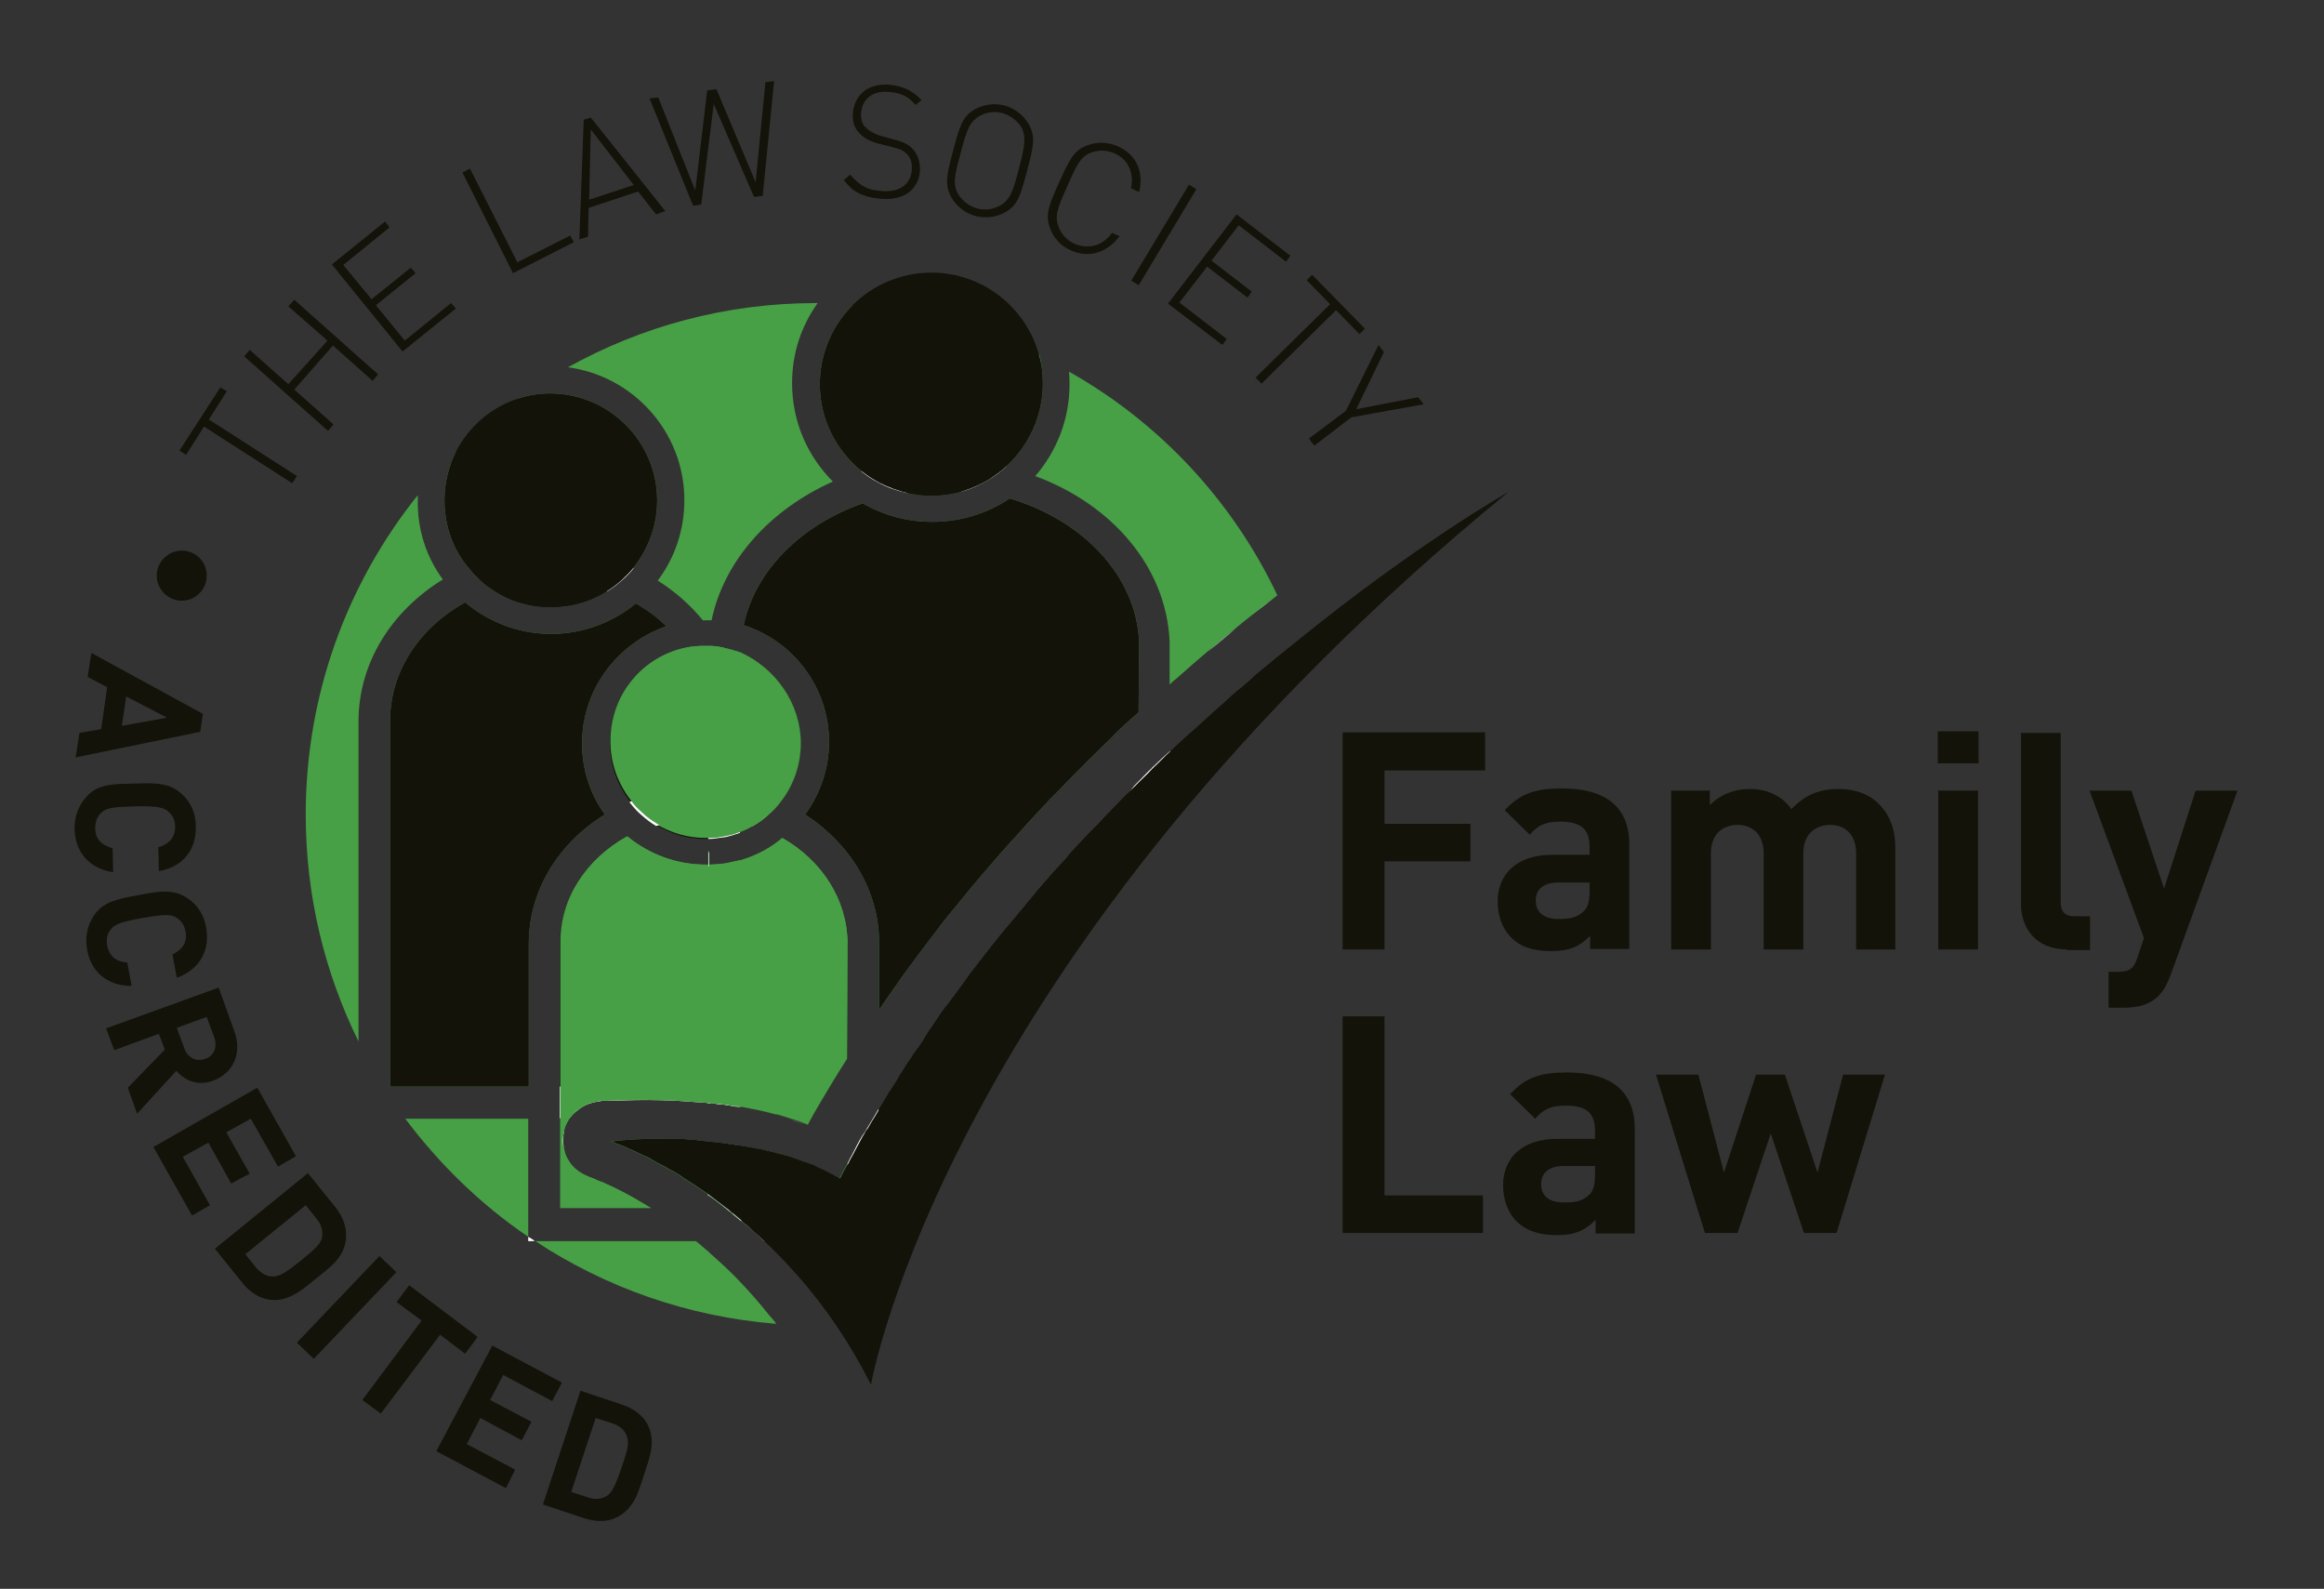 <?xml version="1.0" encoding="utf-8"?>
<!-- Generator: Adobe Illustrator 25.2.0, SVG Export Plug-In . SVG Version: 6.00 Build 0)  -->
<svg version="1.1" id="图层_1" xmlns="http://www.w3.org/2000/svg" xmlns:xlink="http://www.w3.org/1999/xlink" x="0px" y="0px"
	 viewBox="0 0 427.2 292" style="enable-background:new 0 0 427.2 292;" xml:space="preserve">
<rect x="0" y="0" width="427.2" height="292" fill="#333333" stroke="none"/>
<style type="text/css">
	.st0{fill:#13130A;}
	.st1{fill:#47A045;}
	.st2{fill:#FFFFFF;}
</style>
<g>
	<path class="st0" d="M38,105.8c0,2.5-2,4.6-4.6,4.6c-2.5,0-4.6-2.1-4.6-4.6c0-2.5,2.1-4.6,4.6-4.6C36,101.2,38,103.2,38,105.8
		L38,105.8z"/>
	<polygon class="st0" points="38.4,77.1 54.6,87.5 53.7,88.8 37.5,78.4 34.2,83.6 33,82.8 40.5,71.2 41.7,71.9 	"/>
	<polygon class="st0" points="68.5,70 61.2,63.5 54.1,71.6 61.3,78 60.3,79.2 44.9,65.5 45.9,64.3 53,70.6 60.2,62.6 53,56.3 
		54.1,55.1 69.5,68.8 	"/>
	<polygon class="st0" points="74,64.6 61,48.6 70.8,40.7 71.6,41.8 63.1,48.7 68.3,55 75.5,49.2 76.4,50.2 69.1,56.1 74.4,62.6 
		82.9,55.7 83.8,56.7 	"/>
	<polygon class="st0" points="94.3,50.2 85,31.7 86.4,31 95.1,48.2 104.8,43.3 105.5,44.5 	"/>
	<path class="st0" d="M122.3,38.8l-13.7-17.2l-1.3,0.4l-0.8,22l1.6-0.5l0.1-5.3l9.1-3l3.3,4.2L122.3,38.8z M116.5,34l-8.2,2.7
		l0.3-12.9L116.5,34z"/>
	<polygon class="st0" points="140.2,36 138.6,36.2 131.2,19.1 128.9,37.6 127.4,37.8 119.4,18.1 121,17.9 127.8,35 130,16.6 
		131.7,16.4 138.9,33.5 140.7,15.1 142.3,14.9 	"/>
	<path class="st0" d="M161.6,36.5c-3.1-0.3-4.9-1.3-6.5-3.4l1.2-1c1.7,2,3.1,2.8,5.6,3c3.2,0.3,5.4-1,5.7-3.7c0.1-1.2-0.1-2.3-0.8-3
		c-0.7-0.7-1.2-1-2.9-1.4l-2.4-0.6c-1.5-0.4-2.7-1-3.5-1.9c-1-1-1.4-2.4-1.2-3.9c0.4-3.4,3-5.4,6.9-5c2.5,0.3,4.1,1.1,5.7,2.8
		l-1.1,0.9c-1.1-1.3-2.3-2.2-4.8-2.4c-3-0.3-4.9,1.2-5.2,3.7c-0.1,1.2,0.1,2.1,0.8,2.8c0.7,0.7,1.8,1.3,2.9,1.6l2.2,0.6
		c1.9,0.5,2.7,0.9,3.5,1.7c1,1,1.5,2.5,1.4,4.2C168.8,35,165.9,37,161.6,36.5L161.6,36.5z"/>
	<path class="st0" d="M188.8,31.4c1.2-4.5,1.6-6.3,0.3-8.6c-1-1.7-2.6-2.9-4.4-3.4c-1.9-0.5-3.9-0.2-5.5,0.7c-2.3,1.3-2.8,3.1-4,7.6
		c-1.2,4.5-1.6,6.3-0.3,8.6c1,1.7,2.6,2.9,4.4,3.4c1.9,0.5,3.9,0.2,5.5-0.7C187.1,37.7,187.6,35.9,188.8,31.4L188.8,31.4z M187.3,31
		c-1.1,4.3-1.7,5.8-3.5,6.8c-1.3,0.7-2.8,0.9-4.2,0.5c-1.4-0.4-2.6-1.3-3.4-2.5c-1.1-1.8-0.8-3.4,0.4-7.7c1.1-4.3,1.7-5.8,3.5-6.8
		c1.3-0.7,2.8-0.9,4.2-0.5c1.4,0.4,2.6,1.3,3.4,2.5C188.7,25.1,188.4,26.7,187.3,31L187.3,31z"/>
	<path class="st0" d="M196.8,46c-1.8-0.8-3.1-2.2-3.8-4.1c-0.9-2.5-0.2-4.2,1.7-8.4c1.9-4.2,2.7-5.9,5.2-6.8
		c1.8-0.7,3.8-0.6,5.6,0.2c3.4,1.5,4.8,4.7,3.9,8.4l-1.5-0.7c0.6-2.8-0.5-5.3-3-6.4c-1.3-0.6-2.8-0.7-4.2-0.2
		c-2,0.7-2.7,2.1-4.5,6.2c-1.8,4-2.4,5.5-1.6,7.5c0.5,1.4,1.6,2.5,2.9,3.1c2.5,1.1,5.2,0.4,6.9-2l1.4,0.6
		C203.5,46.5,200.1,47.5,196.8,46L196.8,46z"/>
	
		<rect x="203.6" y="42.3" transform="matrix(0.515 -0.857 0.857 0.515 66.841 204.293)" class="st0" width="20.6" height="1.6"/>
	<polygon class="st0" points="214.7,55.8 227.3,39.4 237.2,47 236.4,48.1 227.7,41.4 222.7,47.9 230.1,53.6 229.3,54.7 221.9,49 
		216.8,55.6 225.5,62.3 224.7,63.4 	"/>
	<polygon class="st0" points="245.6,57 231.9,70.5 230.8,69.4 244.5,55.9 240.2,51.5 241.2,50.5 250.9,60.4 249.9,61.4 	"/>
	<polygon class="st0" points="248.4,76.7 241.6,81.9 240.6,80.6 247.4,75.5 253.4,63.4 254.4,64.7 249.3,75.2 260.7,73 261.7,74.3 	
		"/>
	<path class="st0" d="M13.9,139.2l22.9-4.7l0.5-3.3L16.8,120l-0.7,4.4l3.6,1.9l-1.1,7.7l-4,0.7L13.9,139.2z M22.4,133.4l0.8-5.4
		l7.5,3.9L22.4,133.4z"/>
	<path class="st0" d="M13.7,152.3c0-2.4,0.8-4.4,2.3-6c2.2-2.3,4.9-2.2,8.7-2.3c3.8-0.1,6.5-0.2,8.8,2c1.6,1.5,2.5,3.5,2.5,5.9
		c0.1,4.1-2.2,7.4-6.8,8.2l-0.1-4.4c1.8-0.5,3.1-1.6,3.1-3.8c0-1.2-0.5-2.1-1.2-2.7c-0.9-0.8-2-1.1-6.2-1c-4.2,0.1-5.3,0.3-6.2,1.2
		c-0.7,0.6-1.1,1.6-1.1,2.8c0,2.2,1.4,3.2,3.2,3.7l0.1,4.4C16.2,159.6,13.8,156.4,13.7,152.3L13.7,152.3z"/>
	<path class="st0" d="M16,174.5c-0.4-2.4,0.1-4.5,1.3-6.3c1.8-2.6,4.5-3,8.2-3.7c3.7-0.7,6.4-1.2,9,0.6c1.8,1.2,3,3,3.4,5.4
		c0.7,4-1,7.6-5.4,9.2l-0.8-4.3c1.7-0.8,2.8-2.1,2.4-4.2c-0.2-1.2-0.8-2-1.6-2.5c-1.1-0.7-2.1-0.7-6.3,0c-4.2,0.8-5.2,1.2-5.9,2.2
		c-0.6,0.7-0.8,1.8-0.6,2.9c0.4,2.1,1.9,3,3.7,3.1l0.8,4.3C19.6,181.2,16.7,178.5,16,174.5L16,174.5z"/>
	<path class="st0" d="M25.2,204.7l7.2-7.9c1.5,1.7,3.9,2.9,6.8,1.8c3.5-1.3,5.4-4.8,3.9-9l-2.9-8.1l-20.7,7.5l1.5,4l8.2-3l1.1,2.9
		l-6.8,7L25.2,204.7z M37.7,194.6c-1.6,0.6-3.2-0.2-3.8-1.9l-1.4-3.8l5.5-2l1.4,3.8C40,192.5,39.3,194.1,37.7,194.6L37.7,194.6z"/>
	<polygon class="st0" points="28.2,210.8 47.3,199.9 54.4,212.5 51.1,214.4 46.1,205.6 41.6,208.1 45.9,215.7 42.5,217.5 38.3,210 
		33.6,212.6 38.6,221.5 35.3,223.4 	"/>
	<path class="st0" d="M58.2,234.9c2.6-2.1,5.1-3.8,5.4-7.3c0.2-2-0.6-4.1-2-5.8l-5-6.2l-17.1,13.9l5,6.2c1.4,1.8,3.3,3,5.3,3.2
		C53.2,239.2,55.6,237,58.2,234.9L58.2,234.9z M55.4,231.6c-2.6,2.1-3.9,3-5.2,3c-1.2,0-2.1-0.5-3.1-1.6l-2-2.5l11.1-9l2,2.5
		c0.9,1.1,1.2,2.2,1,3.4C59,228.5,58,229.5,55.4,231.6L55.4,231.6z"/>
	
		<rect x="52.7" y="238.1" transform="matrix(0.69 -0.724 0.724 0.69 -154.179 120.633)" class="st0" width="22" height="4.3"/>
	<polygon class="st0" points="80.9,245.3 70,259.8 66.6,257.3 77.5,242.7 72.9,239.3 75.2,236.2 87.8,245.7 85.5,248.8 	"/>
	<polygon class="st0" points="80.2,266.7 90.5,247.3 103.3,254.1 101.5,257.5 92.5,252.7 90.1,257.3 97.7,261.3 95.9,264.7 
		88.3,260.6 85.8,265.4 94.7,270.1 93,273.5 	"/>
	<path class="st0" d="M118.4,271c1-3.1,2.2-5.9,0.7-9.1c-0.9-1.8-2.7-3.1-4.9-3.8l-7.5-2.5l-6.9,20.9l7.5,2.5
		c2.2,0.7,4.3,0.8,6.2-0.2C116.6,277.2,117.4,274.1,118.4,271L118.4,271z M114.3,269.6c-1.1,3.2-1.7,4.6-2.7,5.3
		c-1,0.6-2.1,0.8-3.5,0.3l-3.1-1l4.5-13.6l3.1,1c1.4,0.5,2.2,1.2,2.6,2.3C115.7,265.1,115.4,266.4,114.3,269.6L114.3,269.6z"/>
	<path class="st1" d="M97.1,205.6v21.7c-8.7-5.9-16.3-13.3-22.6-21.7H97.1z"/>
	<path class="st1" d="M142.7,243.3c-16.3-1.3-31.4-6.7-44.3-15.2h29.5c0.4,0.3,0.8,0.6,1.1,0.9c0.2,0.2,0.5,0.4,0.7,0.6
		c0.3,0.2,0.6,0.5,0.9,0.8c0.3,0.3,0.6,0.5,0.9,0.8c3.3,2.9,6.6,6.4,9.8,10.4C141.8,242.2,142.3,242.7,142.7,243.3z"/>
	<path class="st1" d="M155.7,194.6C155.7,194.6,155.7,194.6,155.7,194.6c-0.9,1.4-1.7,2.7-2.5,4c-0.8,1.3-1.6,2.7-2.4,4c0,0,0,0,0,0
		c-0.8,1.4-1.6,2.7-2.3,4.1v0c-1-0.4-2-0.8-3.1-1.1c-0.3-0.1-0.6-0.2-0.9-0.3c-0.3-0.1-0.7-0.2-1-0.3c-0.3-0.1-0.6-0.2-0.9-0.2
		c-0.3-0.1-0.6-0.1-0.8-0.2c-1.5-0.4-2.9-0.7-4.5-1c-0.4-0.1-0.7-0.1-1.1-0.2c-0.1,0-0.2,0-0.3,0c-0.3-0.1-0.6-0.1-0.9-0.1
		c-0.6-0.1-1.3-0.2-1.9-0.3c0,0-0.1,0-0.1,0c-0.3,0-0.6-0.1-0.9-0.1c-0.3,0-0.6-0.1-0.9-0.1c-0.2,0-0.4,0-0.5-0.1
		c-0.2,0-0.3,0-0.5,0c0,0-0.1,0-0.1,0h-0.1c-0.4,0-0.9-0.1-1.3-0.1c-1.4-0.1-2.8-0.2-4.3-0.3c-0.9,0-1.8-0.1-2.8-0.1
		c-3.1-0.1-6.4,0-9.8,0.1l-1.1,0c-0.2,0-0.4,0-0.7,0.1c-0.4,0.1-0.9,0.2-1.3,0.3c-0.2,0.1-0.4,0.1-0.6,0.2c-0.8,0.3-1.5,0.8-2.1,1.3
		c-0.2,0.1-0.3,0.3-0.5,0.4c-0.3,0.3-0.5,0.6-0.8,0.9c0,0,0,0,0,0c-0.2,0.4-0.4,0.7-0.6,1.1c-0.2,0.4-0.3,0.8-0.4,1.2
		c0,0.2-0.1,0.4-0.1,0.6c-0.1,0.8-0.1,1.5,0,2.2c0.1,0.4,0.1,0.7,0.2,1.1c0.2,0.8,0.7,1.6,1.2,2.3c0.1,0.1,0.1,0.2,0.2,0.2
		c0.2,0.2,0.4,0.5,0.7,0.7c0.1,0.1,0.3,0.2,0.4,0.3c0.1,0.1,0.2,0.2,0.3,0.2c0.5,0.4,1.1,0.6,1.7,0.9c0,0,0.7,0.2,1.7,0.7
		c0.1,0,0.2,0.1,0.3,0.1c0.2,0.1,0.4,0.2,0.6,0.2c0.1,0.1,0.2,0.1,0.3,0.2c0,0,0,0,0.1,0c0.1,0.1,0.2,0.1,0.4,0.2
		c1.8,0.8,4.3,2.1,7.1,3.8c0.3,0.2,0.6,0.4,0.9,0.5h-16.7v-48.8c0-8.2,4.9-15.4,12.3-19.5c3.9,3.2,8.9,5.2,14.4,5.2
		c0.2,0,0.3,0,0.5,0v-2.5c0,0,0.1,0,0.1,0l0,2.5c0.9,0,1.8-0.1,2.8-0.2c0,0,0.1,0,0.1,0c0.9-0.2,1.9-0.4,2.8-0.6c0,0,0.1,0,0.1,0
		c2.8-0.8,5.5-2.2,7.7-4.1c7.2,4.1,11.9,11.2,12,19.3L155.7,194.6z"/>
	<path class="st1" d="M147.2,136.6c0,4.1-1.4,7.9-3.8,10.9c-0.6,0.8-1.4,1.6-2.1,2.2c-0.9,0.8-1.8,1.5-2.8,2
		c-0.7,0.4-1.5,0.8-2.3,1.1c0,0-0.1,0-0.1,0c-0.9,0.4-1.8,0.6-2.8,0.8c0,0-0.1,0-0.1,0c-0.9,0.2-1.8,0.3-2.8,0.3h-0.1
		c-0.2,0-0.3,0-0.5,0c-3.3,0-6.3-0.9-9-2.5h0c-1-0.6-2-1.3-2.8-2.1c-0.8-0.7-1.5-1.4-2.1-2.3c-2.3-3-3.7-6.7-3.7-10.8
		c0-8.5,6-15.6,14-17.2c1-0.2,2.1-0.3,3.2-0.3c0.1,0,0.2,0,0.3,0c0.2,0,0.4,0,0.6,0c0.9,0,1.7,0.1,2.6,0.3c0.1,0,0.2,0,0.3,0.1
		c1,0.2,2,0.5,2.9,0.8C142.5,122.8,147.2,129.2,147.2,136.6z"/>
	<path class="st1" d="M81.4,106.5c-9.3,5.7-15.5,15.2-15.5,26.1v58.8c-6.2-12.6-9.7-26.7-9.7-41.7c0-22.2,7.7-42.6,20.6-58.7
		c0,0.3,0,0.6,0,0.9C76.7,97.4,78.4,102.4,81.4,106.5z"/>
	<path class="st1" d="M120.8,92c0,4.7-1.7,9-4.4,12.4c-0.6,0.8-1.4,1.5-2.1,2.2c-0.9,0.8-1.8,1.5-2.8,2.1c-3,1.9-6.5,2.9-10.3,2.9
		c-3.9,0-7.5-1.1-10.5-3.1c-1-0.6-1.9-1.3-2.7-2.1c-0.8-0.7-1.5-1.5-2.1-2.3c-2.7-3.3-4.2-7.6-4.2-12.2c0-3.2,0.8-6.2,2.1-8.9
		c3.6-3.6,7.5-6.8,11.6-9.8c1.8-0.6,3.8-0.9,5.8-0.9C112.1,72.4,120.8,81.2,120.8,92z"/>
	<path class="st1" d="M107,136.6c0,4.9,1.5,9.4,4.2,13.1c-8.5,5.2-14,13.9-14,23.8v26.2H71.7v-67.2c0-9.2,5.5-17.2,13.8-21.8
		c4.3,3.6,9.8,5.8,15.8,5.8c5.9,0,11.3-2.1,15.6-5.6c2.1,1.2,4,2.6,5.6,4.2C113.5,118.2,107,126.7,107,136.6z"/>
	<path class="st1" d="M153.1,88.5c-11.6,5.2-20,14.5-22.3,25.5c-0.4,0-0.8,0-1.2,0c-0.1,0-0.2,0-0.4,0c-2.3-2.8-5.1-5.3-8.3-7.3
		c3.1-4.1,4.9-9.2,4.9-14.8c0-12.5-9.4-22.8-21.4-24.4c13.5-7.5,29-11.8,45.6-11.8h0.3c-3,4.2-4.7,9.2-4.7,14.7
		C145.6,77.6,148.5,83.9,153.1,88.5z"/>
	<path class="st1" d="M191.7,70.5c0,6-2.6,11.4-6.7,15.2c-0.9,0.9-2,1.6-3,2.3c-1.6,1-3.2,1.7-5.1,2.3h0c-1.8,0.5-3.8,0.8-5.7,0.8
		c-1.5,0-3-0.2-4.4-0.5c0,0,0,0,0,0c-1.8-0.4-3.6-1.1-5.2-1.9c-1.1-0.6-2.2-1.3-3.2-2.1c-4.7-3.8-7.7-9.5-7.7-16
		c0-5.6,2.3-10.8,6-14.5c12.3,0.9,23.9,4.1,34.4,9.2C191.5,66.9,191.7,68.7,191.7,70.5z"/>
	<path class="st1" d="M209.4,117.9l-0.1,13v0c-0.6,0.5-1.1,1-1.7,1.5c-0.6,0.5-1.1,1-1.7,1.6c-0.5,0.4-1,0.9-1.4,1.4
		c-1.5,1.4-3,2.9-4.5,4.4c-0.9,0.9-1.8,1.8-2.6,2.6s-1.8,1.8-2.6,2.7c-0.6,0.6-1.2,1.2-1.8,1.8c-1.7,1.8-3.4,3.6-5.1,5.5
		c-0.6,0.7-1.3,1.5-2,2.2c-1.2,1.3-2.4,2.7-3.5,4c-0.7,0.8-1.3,1.5-2,2.3c-1.1,1.3-2.3,2.7-3.4,4.1c-0.9,1.1-1.9,2.3-2.8,3.4
		c-0.6,0.7-1.2,1.5-1.7,2.2c-2.1,2.7-4.1,5.4-6.1,8.1c-0.8,1.1-1.6,2.3-2.4,3.4c-0.8,1.1-1.6,2.3-2.4,3.5l0-12.3
		c0-9.7-5.4-18.3-13.6-23.6c2.7-3.7,4.4-8.4,4.4-13.3c0-10.1-6.6-18.6-15.7-21.5c2.1-10,10.5-18.4,21.9-22.4
		c3.8,2.2,8.1,3.4,12.8,3.4c5.3,0,10.2-1.6,14.2-4.3C199,95.6,208.8,105.7,209.4,117.9z"/>
	<path class="st1" d="M234.8,109.4c-1.6,1.2-3.3,2.6-5,3.9c-0.9,0.7-1.7,1.4-2.6,2.1c-1.7,1.4-3.5,2.9-5.3,4.4h0
		c-1.8,1.5-3.6,3.1-5.4,4.7c-0.5,0.4-1,0.8-1.5,1.3l0-7.8v-0.1c-0.6-13.7-10.6-25.2-24.7-30.4c3.9-4.5,6.3-10.4,6.3-16.8
		c0-0.8,0-1.6-0.1-2.4C213.2,77.7,226.6,92.1,234.8,109.4L234.8,109.4z"/>
	<polygon class="st0" points="254.5,141.6 254.5,151.4 270.3,151.4 270.3,158.3 254.5,158.3 254.5,174.5 246.8,174.5 246.8,134.6 
		273,134.6 273,141.6 	"/>
	<path class="st0" d="M292.2,162.2h-5.8c-2.6,0-4.1,1.2-4.1,3.3c0,2,1.3,3.4,4.2,3.4c2,0,3.3-0.2,4.6-1.4c0.8-0.7,1.1-1.9,1.1-3.7
		V162.2z M292.3,174.5V172c-2,2-3.8,2.8-7.2,2.8c-3.3,0-5.7-0.8-7.4-2.6c-1.6-1.6-2.4-4-2.4-6.6c0-4.6,3.2-8.5,10-8.5h6.9v-1.5
		c0-3.2-1.6-4.6-5.4-4.6c-2.8,0-4.1,0.7-5.6,2.4l-4.6-4.5c2.9-3.1,5.7-4,10.5-4c8.2,0,12.4,3.5,12.4,10.3v19.2H292.3z"/>
	<path class="st0" d="M341.2,174.5v-17.6c0-4-2.5-5.3-4.8-5.3c-2.2,0-4.9,1.3-4.9,5.1v17.8h-7.3v-17.6c0-4-2.5-5.3-4.8-5.3
		s-4.9,1.3-4.9,5.3v17.6h-7.3v-29.2h7.1v2.7c1.9-2,4.6-3,7.3-3c3.2,0,5.9,1.2,7.7,3.7c2.5-2.6,5.1-3.7,8.7-3.7
		c2.9,0,5.5,0.9,7.2,2.6c2.4,2.3,3.2,5.1,3.2,8.3v18.6H341.2z"/>
	<path class="st0" d="M356.3,145.3h7.3v29.2h-7.3V145.3z M356.2,134.4h7.5v5.9h-7.5V134.4z"/>
	<path class="st0" d="M380,174.5c-6,0-8.5-4.2-8.5-8.3v-31.5h7.3v31.1c0,1.7,0.7,2.6,2.6,2.6h2.8v6.2H380z"/>
	<path class="st0" d="M399,179.2c-0.6,1.6-1.3,2.9-2.2,3.8c-1.7,1.7-3.9,2.2-6.3,2.2h-2.9v-6.6h1.7c2.1,0,2.9-0.5,3.6-2.6l1.2-3.6
		l-10-27.1h7.7l6,18l5.8-18h7.7L399,179.2z"/>
	<polygon class="st0" points="246.8,226.6 246.8,186.8 254.5,186.8 254.5,219.7 272.6,219.7 272.6,226.6 	"/>
	<path class="st0" d="M300.5,226.6v-19.2c0-6.8-4.3-10.3-12.4-10.3c-4.9,0-7.7,0.9-10.5,4l4.6,4.5c1.5-1.7,2.8-2.4,5.6-2.4
		c3.9,0,5.4,1.4,5.4,4.6v1.5h-6.9c-6.8,0-10,3.8-10,8.5c0,2.6,0.8,4.9,2.4,6.6c1.7,1.7,4.1,2.6,7.4,2.6c3.4,0,5.2-0.8,7.2-2.8v2.5
		H300.5z M293.2,215.9c0,1.8-0.3,3-1.1,3.7c-1.3,1.2-2.6,1.4-4.6,1.4c-2.9,0-4.2-1.3-4.2-3.4c0-2.1,1.5-3.3,4.1-3.3h5.8V215.9z"/>
	<polygon class="st0" points="337.6,226.6 331.6,226.6 325.5,208.3 319.4,226.6 313.4,226.6 304.4,197.5 312.2,197.5 316.9,215.5 
		322.8,197.5 328.1,197.5 334.1,215.5 338.8,197.5 346.5,197.5 	"/>
	<path class="st0" d="M155.7,194.6C155.7,194.6,155.7,194.6,155.7,194.6c-0.9,1.4-1.7,2.7-2.5,4c-0.8,1.3-1.6,2.7-2.4,4c0,0,0,0,0,0
		c-0.8,1.4-1.6,2.7-2.3,4.1v0c-1-0.4-2-0.8-3.1-1.1c-0.3-0.1-0.6-0.2-0.9-0.3c-0.3-0.1-0.7-0.2-1-0.3c-0.3-0.1-0.6-0.2-0.9-0.2
		c-0.3-0.1-0.6-0.1-0.8-0.2c-1.5-0.4-2.9-0.7-4.5-1c-0.4-0.1-0.7-0.1-1.1-0.2c-0.1,0-0.2,0-0.3,0c-0.3-0.1-0.6-0.1-0.9-0.1
		c-0.6-0.1-1.3-0.2-1.9-0.3c0,0-0.1,0-0.1,0v-0.4L133,159c0,0,0.1,0,0.1,0c0.9-0.2,1.9-0.4,2.8-0.6c0,0,0.1,0,0.1,0
		c2.8-0.8,5.5-2.2,7.7-4.1c7.2,4.1,11.9,11.2,12,19.3L155.7,194.6z"/>
	<path class="st0" d="M147.2,136.6c0,4.1-1.4,7.9-3.8,10.9c-0.6,0.8-1.4,1.6-2.1,2.2c-0.9,0.8-1.8,1.5-2.8,2
		c-0.7,0.4-1.5,0.8-2.3,1.1c0,0-0.1,0-0.1,0c-0.9,0.4-1.8,0.6-2.8,0.8c0,0-0.1,0-0.1,0l0-3.2l0-2.9v-2.9l0-13.9l0-10
		c0-0.3,0-0.6,0-0.9c0-0.2,0-0.4,0-0.6c1,0.2,2,0.5,2.9,0.8C142.5,122.8,147.2,129.2,147.2,136.6z"/>
	<path class="st0" d="M182,88c-1.6,1-3.2,1.7-5.1,2.3h0c-1.8,0.5-3.8,0.8-5.7,0.8c-1.5,0-3-0.2-4.4-0.5c0,0,0,0,0,0
		c-1.8-0.4-3.6-1.1-5.2-1.9c3.2-0.8,6.5-1.3,9.9-1.4C175.1,87.1,178.6,87.4,182,88z"/>
	<path class="st0" d="M209.4,117.9l-0.1,13v0c-0.6,0.5-1.1,1-1.7,1.5c-0.6,0.5-1.1,1-1.7,1.6c-0.5,0.4-1,0.9-1.4,1.4
		c-1.5,1.4-3,2.9-4.5,4.4c-0.9,0.9-1.8,1.8-2.6,2.6s-1.8,1.8-2.6,2.7c-0.6,0.6-1.2,1.2-1.8,1.8c-1.7,1.8-3.4,3.6-5.1,5.5
		c-0.6,0.7-1.3,1.5-2,2.2c-1.2,1.3-2.4,2.7-3.5,4c-0.7,0.8-1.3,1.5-2,2.3c-1.1,1.3-2.3,2.7-3.4,4.1c-0.9,1.1-1.9,2.3-2.8,3.4
		c-0.6,0.7-1.2,1.5-1.7,2.2c-2.1,2.7-4.1,5.4-6.1,8.1c-0.8,1.1-1.6,2.3-2.4,3.4c-0.8,1.1-1.6,2.3-2.4,3.5l0-12.3
		c0-9.7-5.4-18.3-13.6-23.6c2.7-3.7,4.4-8.4,4.4-13.3c0-10.1-6.6-18.6-15.7-21.5c2.1-10,10.5-18.4,21.9-22.4
		c3.8,2.2,8.1,3.4,12.8,3.4c5.3,0,10.2-1.6,14.2-4.3C199,95.6,208.8,105.7,209.4,117.9z"/>
	<path class="st0" d="M212.2,140.7l0,3.5l-50.6,67.9l-2.9,3.9l-2.9,3.9l-1.1,1.5h-21.8l0-11.2c1,0.1,1.9,0.3,2.9,0.4
		c0.8,0.1,1.6,0.3,2.4,0.4c0.4,0.1,0.8,0.2,1.2,0.2c0.4,0.1,0.8,0.2,1.2,0.3c0.4,0.1,0.9,0.2,1.3,0.3c0.4,0.1,0.7,0.2,1.1,0.3
		c0.4,0.1,0.8,0.2,1.2,0.3c0.8,0.2,1.6,0.5,2.4,0.8c0.4,0.1,0.8,0.3,1.1,0.4c0,0,0,0,0.1,0c0.4,0.1,0.7,0.3,1.1,0.4
		c0.4,0.1,0.8,0.3,1.1,0.5c0.4,0.2,0.7,0.3,1.1,0.5c0.3,0.1,0.5,0.2,0.8,0.4c0.8,0.4,1.6,0.8,2.4,1.3c0.5-1,1-2,1.6-2.9v0
		c0.1-0.3,0.3-0.6,0.4-0.8c0.2-0.3,0.3-0.6,0.5-0.9c0-0.1,0.1-0.1,0.1-0.2c0.5-1,1.1-2,1.6-3c0.1-0.1,0.1-0.2,0.2-0.3c0,0,0,0,0,0v0
		c0.2-0.4,0.4-0.8,0.7-1.1c0.5-0.9,1-1.7,1.5-2.5c0.2-0.4,0.5-0.8,0.7-1.2c0,0,0,0,0,0c0.5-0.8,1-1.7,1.5-2.5
		c0.2-0.4,0.5-0.8,0.7-1.1c0.6-0.9,1.2-1.8,1.7-2.8c0,0,0-0.1,0.1-0.1c0.5-0.7,0.9-1.5,1.4-2.2c0.2-0.2,0.3-0.5,0.5-0.7
		c0.4-0.7,0.9-1.4,1.4-2c0.2-0.3,0.4-0.6,0.6-0.9c0.2-0.3,0.4-0.6,0.6-1c0.3-0.5,0.6-0.9,0.9-1.4c0,0,0-0.1,0.1-0.1
		c0.4-0.6,0.8-1.2,1.2-1.8c0.1-0.1,0.1-0.2,0.2-0.3c0.4-0.6,0.8-1.2,1.2-1.7c0.2-0.2,0.3-0.4,0.5-0.6c0.7-0.9,1.3-1.8,2-2.7
		c0.1-0.1,0.2-0.3,0.3-0.4c0.6-0.8,1.2-1.7,1.8-2.5c2.2-2.9,4.4-5.7,6.7-8.5c0.6-0.7,1.2-1.4,1.8-2.1c0.6-0.8,1.3-1.5,1.9-2.3
		c0.5-0.6,1-1.2,1.5-1.8c0.5-0.7,1.1-1.3,1.7-2c0.8-0.9,1.5-1.8,2.3-2.6c0.7-0.8,1.4-1.5,2.1-2.3c0,0,0,0,0-0.1c0,0,0.1-0.1,0.1-0.1
		c0.8-0.9,1.6-1.8,2.4-2.6c0.8-0.9,1.6-1.7,2.4-2.5c0.3-0.3,0.6-0.6,0.9-0.9c0.6-0.7,1.2-1.3,1.9-2c0.7-0.8,1.5-1.5,2.2-2.3
		c0.7-0.7,1.5-1.5,2.2-2.2c0,0,0,0,0,0v0c0.3-0.3,0.6-0.6,0.9-0.9c0.8-0.8,1.6-1.5,2.3-2.3C211.8,141.1,212,140.9,212.2,140.7z"/>
	<path class="st2" d="M133.2,159l0,43.7h-0.2v0.3c0,0,0.1,0,0.1,0c0.6,0.1,1.3,0.2,1.9,0.3c0.3,0,0.6,0.1,0.9,0.1l0.1-45.1
		C135,158.6,134.1,158.8,133.2,159z M212.2,140.7c-0.2,0.2-0.4,0.3-0.5,0.5c-0.8,0.7-1.5,1.5-2.3,2.3c-0.3,0.3-0.6,0.6-0.9,0.9v0
		c0,0,0,0,0,0l-46.9,62.9l-2.9,3.9l-2.9,3.9l-2.5,3.4h-17.4l0-7.9c-1-0.2-1.9-0.3-2.9-0.4c-0.5-0.1-1-0.1-1.4-0.2
		c-0.5,0-1-0.1-1.5-0.1l0,9.7v0c1.2,0.8,2.5,1.8,3.7,2.8h0c0.4,0.3,0.8,0.6,1.2,1c0.4,0.3,0.8,0.7,1.2,1h20l2.5-3.4l2.9-3.9
		l53.5-71.8l0-7.3C214.1,138.9,213.1,139.8,212.2,140.7z M171.3,84.4c-4.5,0.2-8.9,0.9-13,2.2c1,0.8,2,1.5,3.2,2.1
		c1.6,0.9,3.4,1.5,5.2,1.9c0,0,0,0,0,0c1.6-0.2,3.2-0.4,4.8-0.4c1.8-0.1,3.6,0,5.4,0.1h0c1.8-0.5,3.5-1.3,5.1-2.3
		c1.1-0.7,2.1-1.4,3-2.3C180.7,84.7,176.1,84.2,171.3,84.4z M136,120.2c-0.9-0.4-1.9-0.7-2.9-0.8c-0.1,0-0.2-0.1-0.3-0.1
		c-0.8-0.2-1.7-0.2-2.6-0.3c0,0.5,0,1.1,0,1.6v0c0,0.1,0,0.2,0,0.3l0,10v0l0,13.7v2.9l0,2.9v3.7h0.1c1,0,1.9-0.2,2.8-0.3
		c0,0,0.1,0,0.1,0c1-0.2,1.9-0.5,2.8-0.8v-1.8l0-3v-3l0-14.6c0,0,0,0,0,0s0,0,0,0l0-9.8v-0.1C136,120.6,136,120.4,136,120.2z
		 M133.2,159c0,0-0.1,0-0.1,0c-0.9,0.1-1.8,0.2-2.8,0.2l0-2.5c0,0-0.1,0-0.1,0v2.5l-0.1,40.6l0,2.9v0c0.2,0,0.4,0,0.5,0
		c0.2,0,0.4,0,0.5,0.1c0.3,0,0.6,0.1,0.9,0.1c0.3,0,0.6,0.1,0.9,0.1c0,0,0.1,0,0.1,0c0.6,0.1,1.3,0.2,1.9,0.3c0.3,0,0.6,0.1,0.9,0.1
		v0l0.1-45.1C135,158.6,134.1,158.8,133.2,159z M133.2,159l0,43.7h-0.2v0.3c0,0,0.1,0,0.1,0c0.6,0.1,1.3,0.2,1.9,0.3
		c0.3,0,0.6,0.1,0.9,0.1l0.1-45.1C135,158.6,134.1,158.8,133.2,159z M133.2,159l0,43.7h-0.2v0.3c0,0,0.1,0,0.1,0
		c0.6,0.1,1.3,0.2,1.9,0.3c0.3,0,0.6,0.1,0.9,0.1l0.1-45.1C135,158.6,134.1,158.8,133.2,159z"/>
	<path class="st0" d="M191.7,70.5c0,6-2.6,11.4-6.7,15.2c-0.9,0.9-2,1.6-3,2.3c-1.6,1-3.2,1.7-5.1,2.3h0c-1.8,0.5-3.8,0.8-5.7,0.8
		c-1.5,0-3-0.2-4.4-0.5c0,0,0,0,0,0c-1.8-0.4-3.6-1.1-5.2-1.9c-1.1-0.6-2.2-1.3-3.2-2.1c-4.7-3.8-7.7-9.5-7.7-16
		c0-5.6,2.3-10.8,6-14.5c3.7-3.7,8.9-6,14.5-6c9.5,0,17.5,6.5,19.8,15.2C191.5,66.9,191.7,68.7,191.7,70.5z"/>
	<path class="st0" d="M114.3,106.6c-0.9,0.8-1.8,1.5-2.8,2.1c-3,1.9-6.5,2.9-10.3,2.9c-3.9,0-7.5-1.1-10.5-3.1
		c-1-0.6-1.9-1.3-2.7-2.1c4-1.5,8.3-2.4,12.9-2.4C105.7,104,110.2,104.9,114.3,106.6z"/>
	<path class="st0" d="M107,136.6c0,4.9,1.5,9.4,4.2,13.1c-8.5,5.2-14,13.9-14,23.8v26.2H71.7v-67.2c0-9.2,5.5-17.2,13.8-21.8
		c4.3,3.6,9.8,5.8,15.8,5.8c5.9,0,11.3-2.1,15.6-5.6c2.1,1.2,4,2.6,5.6,4.2C113.5,118.2,107,126.7,107,136.6z"/>
	<path class="st0" d="M133.2,153.9c0,0-0.1,0-0.1,0c-0.9,0.2-1.8,0.3-2.8,0.3h-0.1c-0.2,0-0.3,0-0.5,0c-3.3,0-6.3-0.9-9-2.5h0
		c-1-0.6-2-1.3-2.8-2.1c-0.8-0.7-1.5-1.4-2.1-2.3c-2.3-3-3.7-6.7-3.7-10.8c0-8.5,6-15.6,14-17.2c1-0.2,2.1-0.3,3.2-0.3
		c0.3,0.5,0.6,1,0.9,1.6v0c1.7,3.2,2.7,6.6,2.9,10.3c0,0.5,0.1,1.1,0.1,1.6l0,12.3v5.8L133.2,153.9z"/>
	<path class="st0" d="M133.2,202.7h-3.3c-0.4,0-0.9-0.1-1.3-0.1c-1.4-0.1-2.8-0.2-4.3-0.3c-0.9,0-1.8-0.1-2.8-0.1
		c-3.1-0.1-6.4,0-9.8,0.1l-1.1,0c-0.2,0-0.4,0-0.7,0.1c-0.4,0.1-0.9,0.2-1.3,0.3c0,0,0,0,0,0h-5.7v-29.1c0-8.2,4.9-15.4,12.3-19.5
		c3.9,3.2,8.9,5.2,14.4,5.2c0.2,0,0.3,0,0.5,0v-2.5c0,0,0.1,0,0.1,0l0,2.5c0.9,0,1.8-0.1,2.8-0.2c0,0,0.1,0,0.1,0L133.2,202.7z"/>
	<path class="st2" d="M136.1,158.3c0,0-0.1,0-0.1,0c-0.9,0.3-1.8,0.5-2.8,0.6c0,0-0.1,0-0.1,0c-0.9,0.1-1.8,0.2-2.8,0.2l0,40.6
		h-27.4v5.8h1.8c0.2-0.3,0.5-0.7,0.8-0.9c0.1-0.2,0.3-0.3,0.5-0.4c0.6-0.6,1.3-1,2.1-1.3c0.2-0.1,0.4-0.1,0.6-0.2
		c0.4-0.1,0.8-0.2,1.3-0.3c0.2,0,0.4,0,0.7-0.1l1.1,0c3.4-0.2,6.6-0.2,9.8-0.1c0.9,0,1.9,0.1,2.8,0.1c1.5,0.1,2.9,0.2,4.3,0.3
		c0.5,0,0.9,0.1,1.3,0.1h0.1c0,0,0.1,0,0.1,0c0.2,0,0.4,0,0.5,0c0.2,0,0.4,0,0.5,0.1c0.3,0,0.6,0.1,0.9,0.1c0.3,0,0.6,0.1,0.9,0.1
		c0,0,0.1,0,0.1,0c0.6,0.1,1.3,0.2,1.9,0.3c0.3,0,0.6,0.1,0.9,0.1c0.1,0,0.2,0,0.3,0L136.1,158.3z M136,132.6c0-0.6,0-1.2-0.1-1.8
		c0,0,0,0,0,0s0,0,0,0c-0.2-3.8-1.3-7.4-2.9-10.7c-0.1-0.2-0.2-0.4-0.3-0.6c-0.8-0.2-1.7-0.2-2.6-0.3c-0.2,0-0.4,0-0.6,0
		c-0.1,0-0.2,0-0.3,0c-1.1,0-2.2,0.1-3.2,0.3c2.3,3.4,3.8,7.3,4.1,11.5v0c0.1,0.5,0.1,1.1,0.1,1.6l0,12.1v9.5c1,0,1.9-0.2,2.8-0.3
		c0,0,0.1,0,0.1,0c1-0.2,1.9-0.5,2.8-0.8c0,0,0.1,0,0.1,0v-7.7L136,132.6z M101,101.1c-5.4,0-10.5,1.1-15,3c0.6,0.8,1.3,1.6,2.1,2.3
		c0.8,0.8,1.8,1.5,2.7,2.1c3.2-1,6.6-1.6,10.2-1.6c3.7,0,7.3,0.6,10.6,1.8c1-0.6,1.9-1.3,2.8-2.1c0.8-0.7,1.5-1.4,2.1-2.2
		C111.8,102.3,106.5,101.1,101,101.1z"/>
	<path class="st0" d="M120.8,92c0,4.7-1.7,9-4.4,12.4c-0.6,0.8-1.4,1.5-2.1,2.2c-0.9,0.8-1.8,1.5-2.8,2.1c-3,1.9-6.5,2.9-10.3,2.9
		c-3.9,0-7.5-1.1-10.5-3.1c-1-0.6-1.9-1.3-2.7-2.1c-0.8-0.7-1.5-1.5-2.1-2.3c-2.7-3.3-4.2-7.6-4.2-12.2c0-3.2,0.8-6.2,2.1-8.9
		c2.4-4.6,6.5-8.2,11.6-9.8c1.8-0.6,3.8-0.9,5.8-0.9C112.1,72.4,120.8,81.2,120.8,92z"/>
	<path class="st1" d="M141.2,149.8c-0.9,0.8-1.8,1.5-2.8,2c-0.7,0.4-1.5,0.8-2.3,1.1c0,0-0.1,0-0.1,0c-0.9,0.4-1.8,0.6-2.8,0.8
		c0,0-0.1,0-0.1,0c-0.9,0.2-1.8,0.3-2.8,0.3h-0.1c-0.2,0-0.3,0-0.5,0c-3.3,0-6.3-0.9-9-2.5h0c-1-0.6-2-1.3-2.8-2.1
		c3.5-1.3,7.4-2.1,11.5-2.1c0.3,0,0.5,0,0.8,0c0,0,0.1,0,0.1,0c0.9,0,1.9,0.1,2.8,0.2c0,0,0.1,0,0.1,0c1,0.1,1.9,0.2,2.8,0.5
		c0,0,0.1,0,0.1,0C137.8,148.6,139.6,149.1,141.2,149.8z"/>
	<path class="st1" d="M155.7,194.6C155.7,194.6,155.7,194.6,155.7,194.6c-0.9,1.4-1.7,2.7-2.5,4c-0.8,1.3-1.6,2.7-2.4,4c0,0,0,0,0,0
		c-0.8,1.4-1.6,2.7-2.3,4.1v0c-1-0.4-2-0.8-3.1-1.1c-0.3-0.1-0.6-0.2-0.9-0.3c-0.3-0.1-0.7-0.2-1-0.3c-0.3-0.1-0.6-0.2-0.9-0.2
		c-0.3-0.1-0.6-0.1-0.8-0.2c-1.5-0.4-2.9-0.7-4.5-1c-0.4-0.1-0.7-0.1-1.1-0.2c-0.1,0-0.2,0-0.3,0c-0.3-0.1-0.6-0.1-0.9-0.1
		c-0.6-0.1-1.3-0.2-1.9-0.3c0,0-0.1,0-0.1,0c-0.3,0-0.6-0.1-0.9-0.1c-0.3,0-0.6-0.1-0.9-0.1c-0.2,0-0.4,0-0.5-0.1
		c-0.2,0-0.3,0-0.5,0c0,0-0.1,0-0.1,0h-0.1c-0.4,0-0.9-0.1-1.3-0.1c-1.4-0.1-2.8-0.2-4.3-0.3c-0.9,0-1.8-0.1-2.8-0.1
		c-3.1-0.1-6.4,0-9.8,0.1l-1.1,0c-0.2,0-0.4,0-0.7,0.1c-0.4,0.1-0.9,0.2-1.3,0.3c-0.2,0.1-0.4,0.1-0.6,0.2c-0.8,0.3-1.5,0.8-2.1,1.3
		c-0.2,0.1-0.3,0.3-0.5,0.4c-0.3,0.3-0.5,0.6-0.8,0.9c0,0,0,0,0,0c-0.2,0.4-0.4,0.7-0.6,1.1c-0.2,0.4-0.3,0.8-0.4,1.2
		c0,0.2-0.1,0.4-0.1,0.6c-0.1,0.8-0.1,1.5,0,2.2c0.1,0.4,0.1,0.7,0.2,1.1c0.2,0.8,0.7,1.6,1.2,2.3c0.1,0.1,0.1,0.2,0.2,0.2
		c0.2,0.2,0.4,0.5,0.7,0.7c0.1,0.1,0.3,0.2,0.4,0.3c0.1,0.1,0.2,0.2,0.3,0.2c0.5,0.4,1.1,0.6,1.7,0.9c0,0,0.7,0.2,1.7,0.7
		c0.1,0,0.2,0.1,0.3,0.1c0.2,0.1,0.4,0.2,0.6,0.2c0.1,0.1,0.2,0.1,0.3,0.2c0,0,0,0,0.1,0c0.1,0.1,0.2,0.1,0.4,0.2
		c1.8,0.8,4.3,2.1,7.1,3.8c0.3,0.2,0.6,0.4,0.9,0.5h-16.7v-48.8c0-8.2,4.9-15.4,12.3-19.5c3.9,3.2,8.9,5.2,14.4,5.2
		c0.2,0,0.3,0,0.5,0v-2.5c0,0,0.1,0,0.1,0l0,2.5c0.9,0,1.8-0.1,2.8-0.2c0,0,0.1,0,0.1,0c0.9-0.2,1.9-0.4,2.8-0.6c0,0,0.1,0,0.1,0
		c2.8-0.8,5.5-2.2,7.7-4.1c7.2,4.1,11.9,11.2,12,19.3L155.7,194.6z"/>
	<path class="st1" d="M158.6,220.9v4.3h-21.4c-0.4-0.3-0.8-0.6-1.1-1c-0.4-0.3-0.8-0.7-1.2-1c-0.4-0.3-0.8-0.6-1.2-1h0
		c-1.3-1-2.5-1.9-3.7-2.8c-0.1-0.1-0.2-0.1-0.3-0.2c-0.1-0.1-0.2-0.1-0.3-0.2c-0.2-0.1-0.4-0.3-0.6-0.4c-0.3-0.2-0.6-0.4-0.9-0.6
		c-1-0.7-2.1-1.3-3-2c-0.8-0.5-1.5-0.9-2.3-1.3c-0.2-0.2-0.5-0.3-0.7-0.4c-1-0.5-1.9-1-2.7-1.5c-0.3-0.2-0.6-0.3-0.9-0.4
		c-0.8-0.4-1.5-0.7-2.1-1c-0.2-0.1-0.4-0.2-0.5-0.2c-0.8-0.4-1.5-0.7-2.1-0.9c-0.2-0.1-0.4-0.1-0.5-0.2c-0.5-0.2-0.8-0.3-0.8-0.3
		c1.1-0.2,5-0.6,10.2-0.5c0.3,0,0.6,0,0.9,0s0.6,0,0.9,0c0.6,0,1.3,0,2,0.1c0.4,0,0.8,0.1,1.2,0.1c0.3,0,0.5,0,0.8,0.1
		c0.3,0,0.7,0,1,0.1c0.2,0,0.4,0,0.7,0.1c0.5,0,1,0.1,1.5,0.1c0.5,0.1,1,0.1,1.4,0.2c1,0.1,1.9,0.3,2.9,0.4c0.8,0.1,1.6,0.3,2.4,0.4
		c0.4,0.1,0.8,0.2,1.2,0.2c0.4,0.1,0.8,0.2,1.2,0.3c0.4,0.1,0.9,0.2,1.3,0.3c0.4,0.1,0.7,0.2,1.1,0.3c0.4,0.1,0.8,0.2,1.2,0.3
		c0.8,0.2,1.6,0.5,2.4,0.8c0.4,0.1,0.8,0.3,1.1,0.4c0,0,0,0,0.1,0c0.4,0.1,0.7,0.3,1.1,0.4c0.4,0.1,0.8,0.3,1.1,0.5
		c0.4,0.2,0.7,0.3,1.1,0.5c0.3,0.1,0.5,0.2,0.8,0.4c0.8,0.4,1.6,0.8,2.4,1.3c0.5-1,1-2,1.6-2.9v0c0.1-0.3,0.3-0.6,0.4-0.8
		c0.2-0.3,0.3-0.6,0.5-0.9c0-0.1,0.1-0.1,0.1-0.2c0.5-1,1.1-2,1.6-3c0.1-0.1,0.1-0.2,0.2-0.3c0,0,0,0,0,0v7.4L158.6,220.9z"/>
	<path class="st2" d="M136,145.3c0,0-0.1,0-0.1,0c-0.9-0.2-1.8-0.3-2.8-0.4c0,0-0.1,0-0.1,0c-0.9-0.1-1.9-0.2-2.8-0.2
		c0,0-0.1,0-0.1,0c-0.3,0-0.5,0-0.8,0c-4.9,0-9.5,1-13.6,2.7c0.6,0.8,1.3,1.6,2.1,2.3c0.9,0.8,1.8,1.5,2.8,2.1h0
		c2.7-0.8,5.6-1.3,8.7-1.3c0.3,0,0.5,0,0.8,0c0,0,0.1,0,0.1,0c0.9,0,1.9,0.1,2.8,0.2c0,0,0.1,0,0.1,0c0.9,0.1,1.9,0.3,2.8,0.5
		c0,0,0.1,0,0.1,0c0.8,0.2,1.6,0.4,2.3,0.6c1-0.6,2-1.3,2.8-2c0.8-0.7,1.5-1.4,2.1-2.2C141.1,146.6,138.6,145.8,136,145.3z
		 M161.5,217v-4.8l0-4.8v-3.6c0,0,0,0,0,0c-0.2,0.4-0.5,0.8-0.7,1.2c-0.5,0.8-1,1.7-1.5,2.5c-0.2,0.4-0.5,0.8-0.7,1.1v0c0,0,0,0,0,0
		c-0.1,0.1-0.1,0.2-0.2,0.3c-0.6,1-1.1,2-1.6,3c-0.1,0.1-0.1,0.1-0.1,0.2c-0.2,0.3-0.3,0.6-0.5,0.9c-0.1,0.3-0.3,0.6-0.4,0.8v0
		l0,1.2v7.2h-22c0.4,0.3,0.8,0.6,1.2,1c0.4,0.3,0.8,0.7,1.2,1c0.4,0.3,0.8,0.6,1.1,1c1.1,0.9,2.1,1.9,3.2,2.9h21.1L161.5,217z
		 M97.1,227.3v0.8h1.2C98,227.8,97.6,227.6,97.1,227.3z"/>
	<path class="st1" d="M147.2,136.6c0,4.1-1.4,7.9-3.8,10.9c-0.6,0.8-1.4,1.6-2.1,2.2c-0.9,0.8-1.8,1.5-2.8,2
		c-0.7,0.4-1.5,0.8-2.3,1.1c0,0-0.1,0-0.1,0c-0.9,0.4-1.8,0.6-2.8,0.8c0,0-0.1,0-0.1,0c-0.9,0.2-1.8,0.3-2.8,0.3h-0.1
		c-0.2,0-0.3,0-0.5,0c-3.3,0-6.3-0.9-9-2.5h0c-1-0.6-2-1.3-2.8-2.1c-0.8-0.7-1.5-1.4-2.1-2.3c-2.3-3-3.7-6.7-3.7-10.8
		c0-8.5,6-15.6,14-17.2c1-0.2,2.1-0.3,3.2-0.3c0.1,0,0.2,0,0.3,0c0.2,0,0.4,0,0.6,0c0.9,0,1.7,0.1,2.6,0.3c0.1,0,0.2,0,0.3,0.1
		c1,0.2,2,0.5,2.9,0.8C142.5,122.8,147.2,129.2,147.2,136.6z"/>
	<path class="st2" d="M130.3,156.7c0,0-0.1,0-0.1,0v2.5c0,0,0.1,0,0.1,0L130.3,156.7z"/>
	<path class="st0" d="M277.3,90.4c-103.5,84.7-117.2,164.1-117.2,164.1c-5.6-11.2-12.6-19.8-19.6-26.4c-1.1-1-2.2-2-3.2-2.9
		c-0.4-0.3-0.8-0.6-1.1-1c-0.4-0.3-0.8-0.7-1.2-1c-0.4-0.3-0.8-0.6-1.2-1h0c-1.3-1-2.5-1.9-3.7-2.8c-0.1-0.1-0.2-0.1-0.3-0.2
		c-0.1-0.1-0.2-0.1-0.3-0.2c-0.2-0.1-0.4-0.3-0.6-0.4c-0.3-0.2-0.6-0.4-0.9-0.6c-1-0.7-2.1-1.3-3-2c-0.8-0.5-1.5-0.9-2.3-1.3
		c-0.2-0.2-0.5-0.3-0.7-0.4c-1-0.5-1.9-1-2.7-1.5c-0.3-0.2-0.6-0.3-0.9-0.4c-0.8-0.4-1.5-0.7-2.1-1c-0.2-0.1-0.4-0.2-0.5-0.2
		c-0.8-0.4-1.5-0.7-2.1-0.9c-0.2-0.1-0.4-0.1-0.5-0.2c-0.5-0.2-0.8-0.3-0.8-0.3c1.1-0.2,5-0.6,10.2-0.5c0.3,0,0.6,0,0.9,0
		s0.6,0,0.9,0c0.6,0,1.3,0,2,0.1c0.4,0,0.8,0.1,1.2,0.1c0.3,0,0.5,0,0.8,0.1c0.3,0,0.7,0,1,0.1c0.2,0,0.4,0,0.7,0.1
		c0.5,0,1,0.1,1.5,0.1c0.5,0.1,1,0.1,1.4,0.2c1,0.1,1.9,0.3,2.9,0.4c0.8,0.1,1.6,0.3,2.4,0.4c0.4,0.1,0.8,0.2,1.2,0.2
		c0.4,0.1,0.8,0.2,1.2,0.3c0.4,0.1,0.9,0.2,1.3,0.3c0.4,0.1,0.7,0.2,1.1,0.3c0.4,0.1,0.8,0.2,1.2,0.3c0.8,0.2,1.6,0.5,2.4,0.8
		c0.4,0.1,0.8,0.3,1.1,0.4c0,0,0,0,0.1,0c0.4,0.1,0.7,0.3,1.1,0.4c0.4,0.1,0.8,0.3,1.1,0.5c0.4,0.2,0.7,0.3,1.1,0.5
		c0.3,0.1,0.5,0.2,0.8,0.4c0.8,0.4,1.6,0.8,2.4,1.3c0.5-1,1-2,1.6-2.9v0c0.1-0.3,0.3-0.6,0.4-0.8c0.2-0.3,0.3-0.6,0.5-0.9
		c0-0.1,0.1-0.1,0.1-0.2c0.5-1,1.1-2,1.6-3c0.1-0.1,0.1-0.2,0.2-0.3c0,0,0,0,0,0v0c0.2-0.4,0.4-0.8,0.7-1.1c0.5-0.9,1-1.7,1.5-2.5
		c0.2-0.4,0.5-0.8,0.7-1.2c0,0,0,0,0,0c0.5-0.8,1-1.7,1.5-2.5c0.2-0.4,0.5-0.8,0.7-1.1c0.6-0.9,1.2-1.8,1.7-2.8c0,0,0-0.1,0.1-0.1
		c0.5-0.7,0.9-1.5,1.4-2.2c0.2-0.2,0.3-0.5,0.5-0.7c0.4-0.7,0.9-1.4,1.4-2c0.2-0.3,0.4-0.6,0.6-0.9c0.2-0.3,0.4-0.6,0.6-1
		c0.3-0.5,0.6-0.9,0.9-1.4c0,0,0-0.1,0.1-0.1c0.4-0.6,0.8-1.2,1.2-1.8c0.1-0.1,0.1-0.2,0.2-0.3c0.4-0.6,0.8-1.2,1.2-1.7
		c0.2-0.2,0.3-0.4,0.5-0.6c0.7-0.9,1.3-1.8,2-2.7c0.1-0.1,0.2-0.3,0.3-0.4c0.6-0.8,1.2-1.7,1.8-2.5c2.2-2.9,4.4-5.7,6.7-8.5
		c0.6-0.7,1.2-1.4,1.8-2.1c0.6-0.8,1.3-1.5,1.9-2.3c0.5-0.6,1-1.2,1.5-1.8c0.5-0.7,1.1-1.3,1.7-2c0.8-0.9,1.5-1.8,2.3-2.6
		c0.7-0.8,1.4-1.5,2.1-2.3c0,0,0,0,0-0.1c0,0,0.1-0.1,0.1-0.1c0.8-0.9,1.6-1.8,2.4-2.6c0.8-0.9,1.6-1.7,2.4-2.5
		c0.3-0.3,0.6-0.6,0.9-0.9c0.6-0.7,1.2-1.3,1.9-2c0.7-0.8,1.5-1.5,2.2-2.3c0.7-0.7,1.5-1.5,2.2-2.2c0,0,0,0,0,0v0
		c0.3-0.3,0.6-0.6,0.9-0.9c0.8-0.8,1.6-1.5,2.3-2.3c0.2-0.2,0.4-0.4,0.5-0.5c1-0.9,1.9-1.9,2.9-2.8c1-1,2-1.9,3-2.8
		c0.6-0.5,1.2-1.1,1.8-1.6c1.4-1.2,2.7-2.5,4.1-3.7c0.7-0.6,1.4-1.2,2-1.8c0.7-0.6,1.3-1.2,2-1.7c0.9-0.8,1.8-1.5,2.6-2.3
		c2.6-2.2,5.2-4.3,7.7-6.3C260.2,100.1,276.8,90.7,277.3,90.4z"/>
	<path class="st2" d="M103.8,211.9c-0.1-0.3-0.2-0.7-0.2-1.1C103.6,211.2,103.7,211.5,103.8,211.9z"/>
	<path class="st2" d="M103.6,208.6c-0.1,0.8-0.1,1.5,0,2.2C103.4,210.1,103.4,209.3,103.6,208.6c0-0.2,0.1-0.4,0.1-0.6
		C103.6,208.1,103.6,208.3,103.6,208.6z"/>
	<path class="st2" d="M104.7,205.6c-0.2,0.4-0.4,0.7-0.6,1.1C104.3,206.3,104.5,206,104.7,205.6z"/>
	<path class="st2" d="M108.6,202.7c-0.2,0.1-0.4,0.1-0.6,0.2C108.3,202.8,108.4,202.7,108.6,202.7
		C108.6,202.7,108.6,202.7,108.6,202.7z"/>
	<path class="st2" d="M121.4,202.2c-3.1-0.1-6.4,0-9.8,0.1l-1.1,0c-0.2,0-0.4,0-0.7,0.1c0.2,0,0.4-0.1,0.7-0.1l1.1,0
		C115.1,202.1,118.3,202.1,121.4,202.2z"/>
	<path class="st2" d="M130.6,202.8c-0.2,0-0.3,0-0.5,0c0,0-0.1,0-0.1,0c0,0,0.1,0,0.1,0C130.2,202.7,130.4,202.7,130.6,202.8z"/>
	<path class="st2" d="M133,203.1c0,0-0.1,0-0.1,0c-0.3,0-0.6-0.1-0.9-0.1c0.3,0,0.6,0.1,0.9,0.1C133,203,133,203,133,203.1z"/>
	<path class="st2" d="M136.1,203.5c-0.1,0-0.2,0-0.3,0c-0.3-0.1-0.6-0.1-0.9-0.1c0.3,0,0.6,0.1,0.9,0.1
		C135.9,203.5,136,203.5,136.1,203.5z"/>
	<path class="st2" d="M148.5,206.9L148.5,206.9c-1-0.4-2-0.8-3.1-1.1C146.4,206.1,147.5,206.5,148.5,206.9z"/>
	<path class="st2" d="M222,119.7c-1.8,1.5-3.6,3.1-5.4,4.7C218.4,122.8,220.2,121.2,222,119.7z"/>
	<path class="st2" d="M227.3,115.4c-1.7,1.4-3.5,2.9-5.3,4.4C223.8,118.2,225.5,116.8,227.3,115.4z"/>
	<path class="st2" d="M234.8,109.4c-1.6,1.2-3.3,2.6-5,3.9C231.5,111.9,233.2,110.6,234.8,109.4L234.8,109.4z"/>
	<path class="st2" d="M238.3,117.7L238.3,117.7c-2.5,2-5.1,4.1-7.7,6.3C233.2,121.8,235.8,119.7,238.3,117.7z"/>
</g>
</svg>
